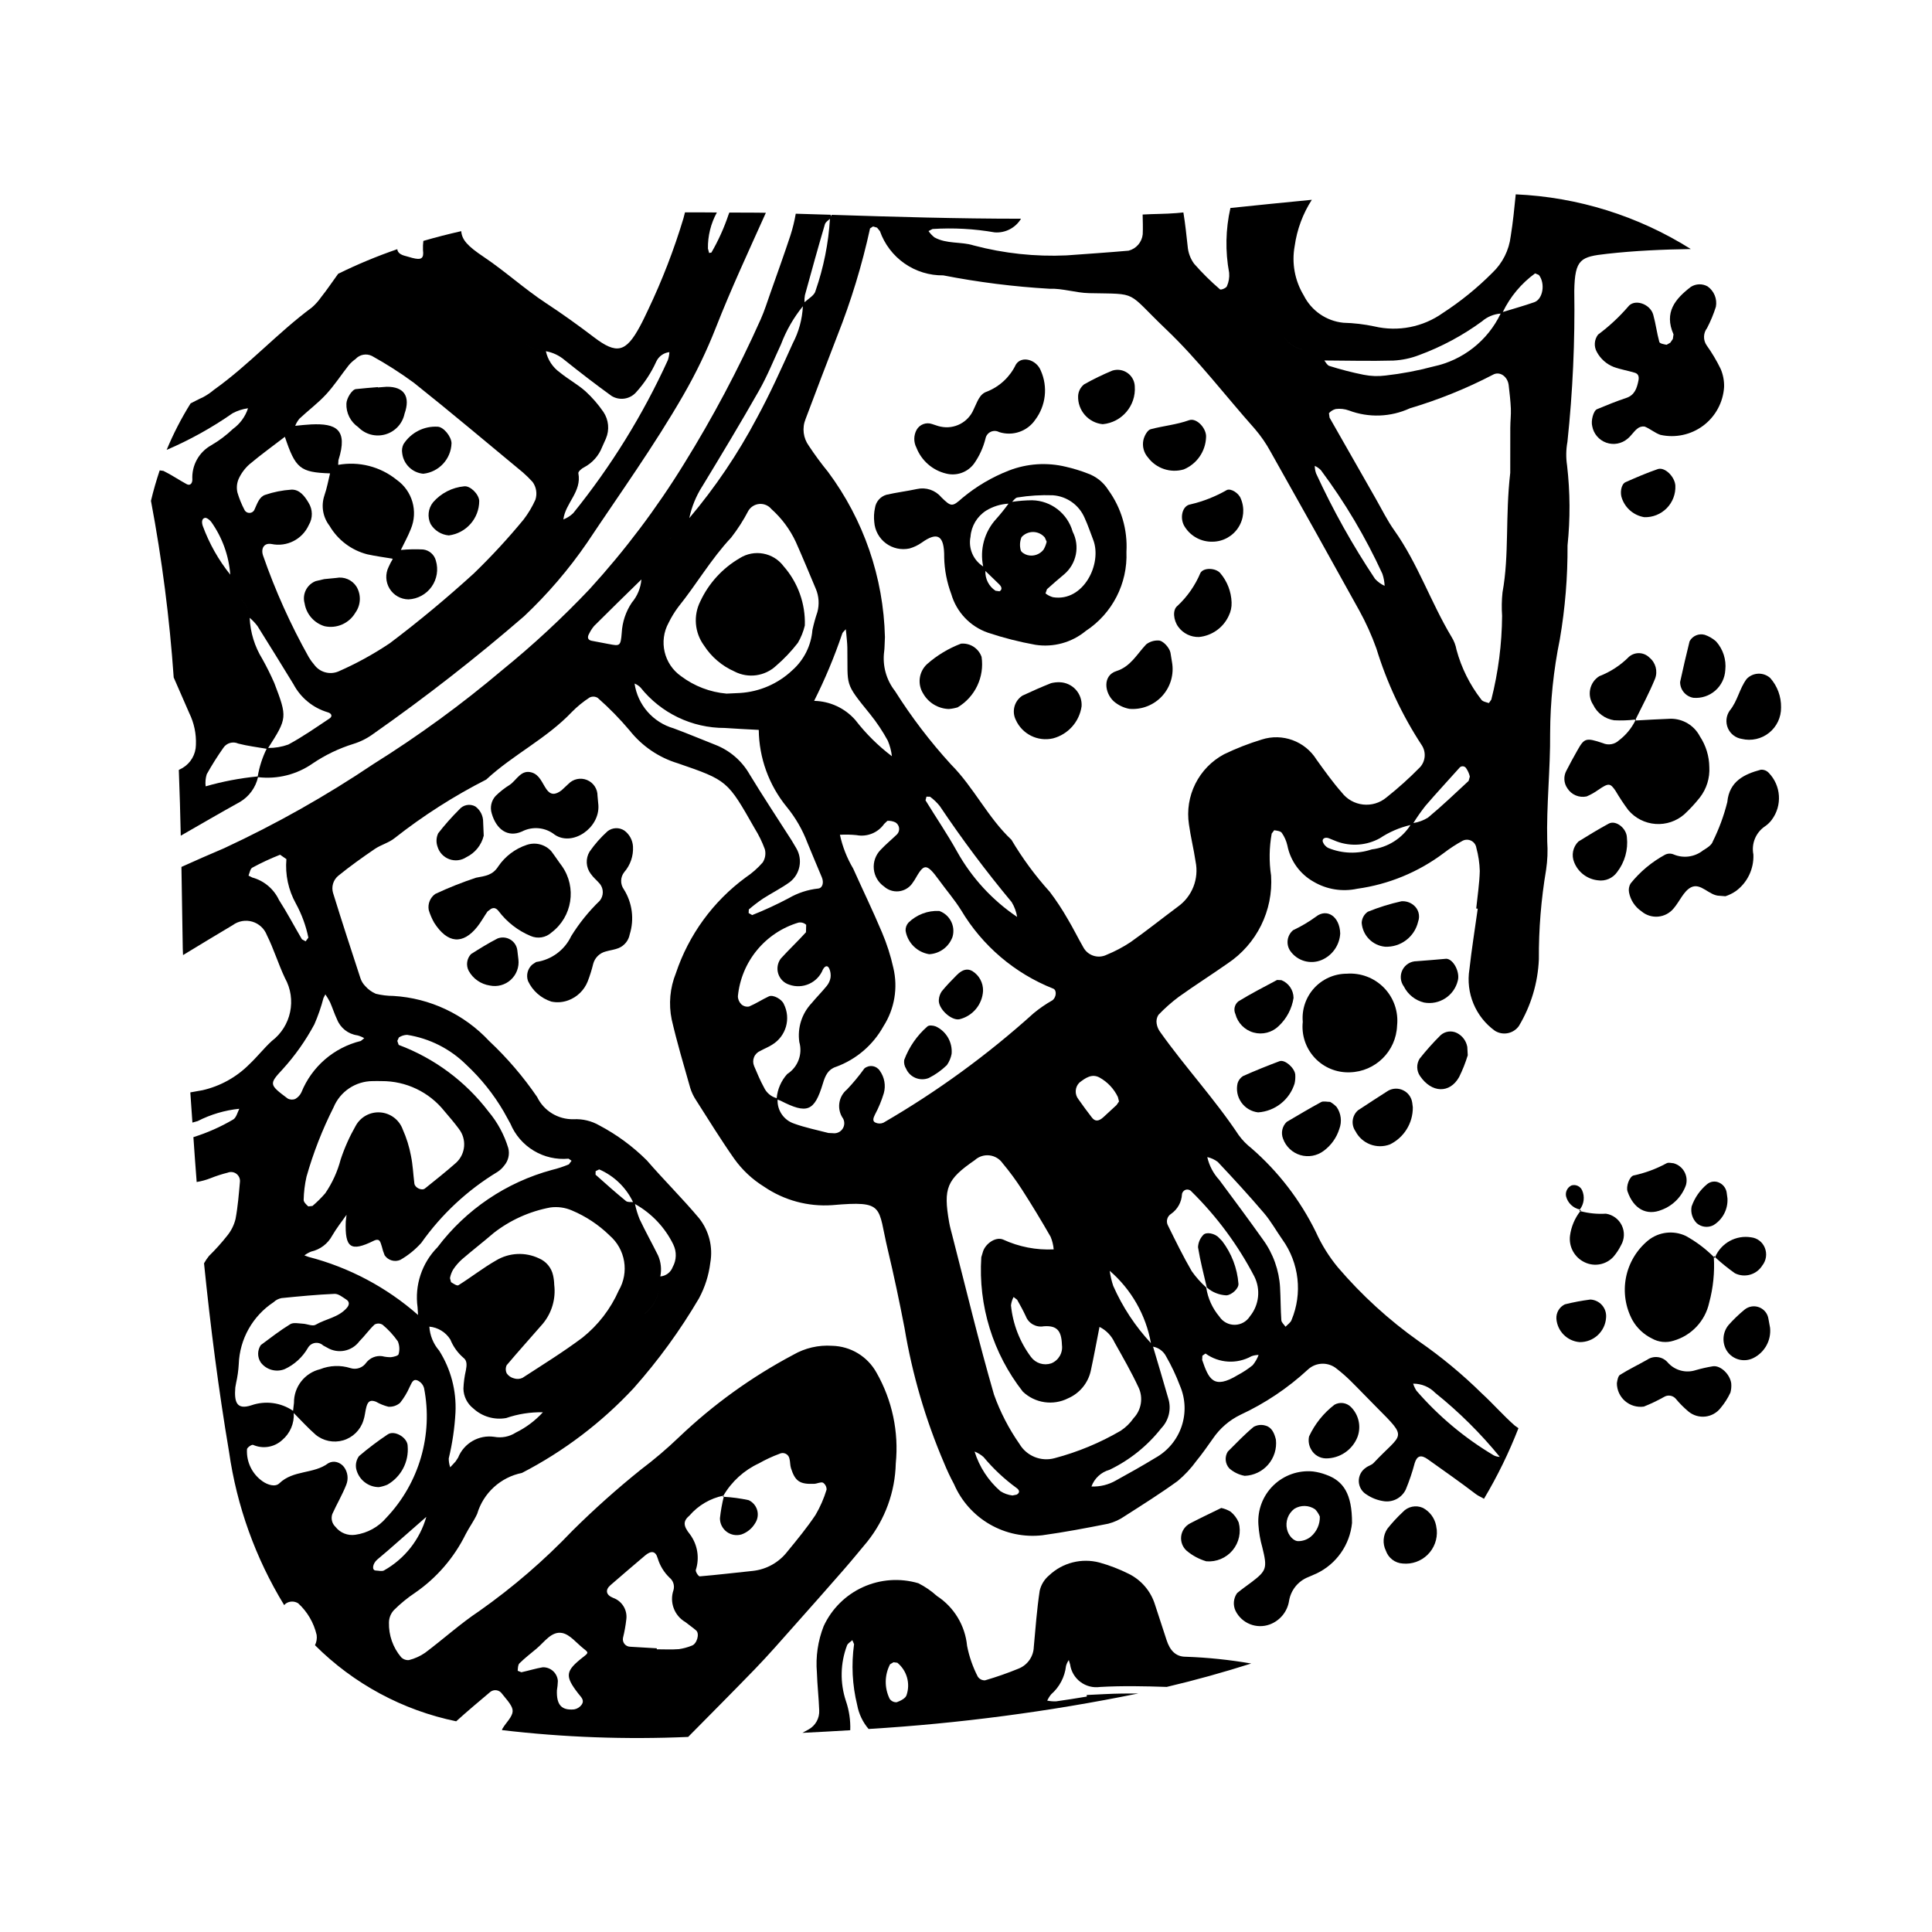 <?xml version="1.0" encoding="UTF-8"?>
<!-- Uploaded to: SVG Repo, www.svgrepo.com, Generator: SVG Repo Mixer Tools -->
<svg fill="#000000" width="800px" height="800px" version="1.1" viewBox="144 144 512 512" xmlns="http://www.w3.org/2000/svg">
 <g>
  <path d="m200 261.99c-3.293 1.82-5.246 5.367-5.023 9.121-0.02 1.117-0.676 1.637-1.5 1.195-2.078-1.121-4.047-2.481-6.164-3.512l-0.992-0.141c-0.867 2.609-1.66 5.281-2.316 8.082h0.004c2.918 15.469 4.93 31.094 6.023 46.801l4.121 9.434c1.281 2.613 1.891 5.512 1.766 8.418-0.031 2.508-1.359 4.82-3.504 6.109l-1.027 0.547c0.223 5.848 0.395 11.656 0.516 17.422 5.234-3.008 10.453-6.047 15.738-8.973 2.402-1.445 4.109-3.805 4.734-6.539 5.129 0.613 10.305-0.688 14.535-3.66 3.309-2.234 6.93-3.969 10.742-5.152 1.91-0.59 3.707-1.5 5.312-2.688 13.836-9.703 27.172-20.102 39.949-31.16 6.231-5.875 11.816-12.402 16.668-19.465 8.633-12.953 17.719-25.586 25.523-39.141l-0.004 0.004c3.305-5.723 6.18-11.68 8.594-17.828 4.047-10.32 8.727-20.367 13.266-30.473-3.211-0.078-6.449-0.012-9.672-0.066l-0.211 0.527c-1.176 3.508-2.699 6.887-4.555 10.086l-0.598 0.102-0.312-1.172c-0.055-3.336 0.758-6.633 2.367-9.562-2.812-0.035-5.633-0.031-8.449-0.035l-0.414 1.605c-2.504 8.309-5.637 16.414-9.371 24.246-0.707 1.496-1.41 2.996-2.195 4.441-3.691 6.801-6.102 7.406-12.137 2.812-4.164-3.176-8.387-6.199-12.758-9.07-5.672-3.734-10.797-8.422-16.445-12.211-4.387-2.934-5.789-4.562-5.981-6.836-3.383 0.77-6.727 1.621-10.035 2.582-0.102 0.797-0.133 1.598-0.102 2.398 0.301 2.305-0.449 2.719-2.805 2.117l-2.273-0.641c-1.211-0.395-1.656-0.977-1.727-1.68-5.356 1.84-10.59 4.019-15.672 6.519-1.512 2.059-2.922 4.211-4.519 6.199-0.695 1.004-1.516 1.918-2.438 2.723-9.07 6.711-16.746 15.27-25.941 21.812-0.918 0.777-1.918 1.453-2.981 2.016-1.109 0.469-2.144 1.07-3.223 1.594-2.453 3.926-4.578 8.051-6.352 12.328 6.148-2.637 12.012-5.894 17.5-9.723 1.27-0.672 2.648-1.117 4.07-1.309-0.723 2.207-2.125 4.129-4.008 5.484-1.734 1.656-3.652 3.106-5.727 4.309zm93.625-22.574c4.07 3.266 8.211 6.449 12.43 9.5h-0.004c2.109 1.309 4.852 0.914 6.504-0.934 2.203-2.426 4.016-5.18 5.367-8.168 0.641-1.379 1.957-2.324 3.469-2.496-0.031 0.723-0.168 1.438-0.402 2.121-6.621 14.523-15.055 28.156-25.09 40.566-0.754 0.715-1.637 1.277-2.602 1.656 0.523-4.356 4.914-7.324 3.973-12.258-0.078-0.414 0.898-1.281 1.531-1.566 2.168-1.148 3.856-3.035 4.75-5.32l1.008-2.258c1.008-2.328 0.758-5.008-0.66-7.109-1.371-1.996-2.965-3.828-4.746-5.461-2.098-1.855-4.594-3.195-6.766-4.973-1.902-1.352-3.231-3.363-3.723-5.641 1.832 0.324 3.543 1.133 4.961 2.34zm-95.352 41.832c0.473-0.129 1.34 0.547 1.727 1.094 2.914 4.106 4.652 8.93 5.023 13.949-3.121-3.891-5.586-8.266-7.301-12.953-0.297-0.93-0.27-1.875 0.551-2.09zm14.027 68.512c-4.672 0.453-9.293 1.332-13.805 2.625-0.125-1.074-0.023-2.164 0.289-3.199 1.34-2.402 2.805-4.731 4.391-6.981 0.855-1.309 2.539-1.801 3.965-1.152 2.461 0.641 5.004 0.945 7.523 1.383h-0.004c-1.133 2.316-1.926 4.781-2.359 7.324zm-4.543-46.855c1.332 0.855 2.102 2.363 2.016 3.949 0.086-1.582-0.684-3.09-2.016-3.945zm12.625 38.418c-1.703 0.613-3.504 0.914-5.312 0.895 5.055-7.898 5.098-8.098 1.637-17.172-0.957-2.191-2.019-4.336-3.191-6.422-2.027-3.285-3.18-7.035-3.352-10.895 0.773 0.648 1.473 1.387 2.078 2.195 3.234 5.117 6.391 10.309 9.574 15.473l-0.004 0.004c1.902 3.547 5.137 6.191 8.992 7.348 1.109 0.297 1.371 1.09 0.523 1.656-3.602 2.391-7.16 4.898-10.945 6.922zm67.605-104.71c-2.938 0.355-5.676-1.547-6.375-4.422 0.699 2.875 3.438 4.777 6.375 4.422zm-7.184-5.008c-2.707-0.195-5.109-1.812-6.312-4.25 1.203 2.438 3.606 4.055 6.312 4.25zm-73.598 39.391v0.004c0.668-1.492 1.641-2.828 2.856-3.918 3.043-2.57 6.281-4.894 9.434-7.324 2.809 8.375 4.023 9.422 11.973 9.691l-0.266 0.277 0.266-0.277c-0.484 1.961-0.832 3.973-1.5 5.859h0.004c-0.922 2.731-0.418 5.738 1.344 8.016 2.199 3.769 5.816 6.504 10.043 7.582 2.215 0.484 4.465 0.781 6.699 1.156l-0.227 0.238 0.297-0.227h-0.004c-0.426 0.699-0.809 1.426-1.137 2.176-0.906 1.836-0.809 4.008 0.262 5.754s2.961 2.816 5.008 2.84c2.453-0.117 4.715-1.355 6.129-3.359 1.418-2.004 1.832-4.551 1.129-6.898-0.41-1.605-1.77-2.789-3.414-2.973-1.957-0.094-3.918-0.051-5.867 0.129l0.234-0.25-0.234 0.246c0.887-1.844 1.898-3.629 2.637-5.535 1.977-4.695 0.41-10.129-3.758-13.059-4.344-3.508-10-4.949-15.496-3.949l0.277-0.309-0.277 0.289 0.074-1.227c2.633-8.254-0.73-9.773-7.195-9.477-1.426 0.066-2.84 0.234-4.262 0.375 0.27-0.68 0.645-1.312 1.105-1.879 2.34-2.195 4.926-4.117 7.098-6.473 2.195-2.375 3.984-5.16 6.004-7.719 0.523-0.617 1.125-1.164 1.781-1.629 1.109-1.215 2.891-1.543 4.363-0.809 3.844 2.129 7.551 4.496 11.094 7.098 9.742 7.758 19.285 15.805 28.891 23.758 0.91 0.793 1.773 1.645 2.582 2.539 0.984 1.359 1.258 3.106 0.738 4.699-0.836 1.859-1.879 3.613-3.117 5.234-4.125 5.012-8.531 9.785-13.199 14.301-7.152 6.512-14.602 12.723-22.293 18.512-4.297 2.879-8.84 5.375-13.574 7.453-2.285 0.973-4.941 0.246-6.414-1.754-0.535-0.617-1.02-1.281-1.438-1.984-4.848-8.637-8.918-17.688-12.164-27.043-0.578-1.863 0.32-3.332 2.262-2.984 4.07 0.852 8.184-1.242 9.887-5.039 1.094-1.824 1.066-4.109-0.07-5.906-1.047-1.789-2.43-3.574-4.586-3.457h-0.004c-2.352 0.156-4.668 0.617-6.898 1.375-1.562 0.52-2.102 2.301-2.797 3.809-0.199 0.562-0.719 0.949-1.312 0.977-0.594 0.031-1.148-0.305-1.398-0.84-0.766-1.461-1.383-2.992-1.852-4.57-0.27-1.176-0.172-2.402 0.289-3.516zm-0.102 30.039h0.004c-0.184-0.918-0.539-1.793-1.039-2.582 0.5 0.789 0.852 1.664 1.035 2.582z"/>
  <path d="m426.5 585.52c0.152-0.562 0.402-1.098 0.738-1.582l0.363 1.188h-0.004c0.262 1.84 1.246 3.5 2.734 4.613s3.356 1.59 5.195 1.324c5.902-0.332 11.781-0.211 17.668-0.012 7.609-1.789 15.062-3.875 22.387-6.199-5.723-0.992-11.508-1.594-17.312-1.797-2.769 0.023-4.25-1.785-5.094-4.359l-3.098-9.473c-1.109-3.562-3.629-6.508-6.977-8.156-2.481-1.238-5.074-2.238-7.746-2.981-4.727-1.242-9.762 0.039-13.316 3.394-1.258 1.043-2.141 2.477-2.508 4.07-0.746 4.938-1.109 9.934-1.566 14.914-0.082 2.527-1.645 4.769-3.988 5.719-2.918 1.199-5.898 2.242-8.93 3.125-0.781 0.035-1.523-0.348-1.941-1.008-1.316-2.566-2.266-5.301-2.82-8.125-0.512-5.402-3.461-10.277-8.008-13.234-1.48-1.34-3.133-2.473-4.914-3.371-4.856-1.426-10.059-1.062-14.664 1.027s-8.305 5.766-10.426 10.359c-1.527 3.898-2.141 8.098-1.789 12.273 0.102 3.34 0.492 6.668 0.613 10.004v0.004c0.117 2.106-0.988 4.09-2.84 5.098l-1.617 0.887c4.207-0.211 8.434-0.43 12.68-0.695 0.098-2.656-0.301-5.305-1.168-7.812-1.57-4.766-1.465-9.926 0.301-14.625 0.191-0.578 0.934-0.961 1.422-1.434l0.461 1.07c-0.754 5.375-0.473 10.844 0.824 16.113 0.43 2.352 1.473 4.543 3.023 6.359 24.012-1.461 47.891-4.606 71.461-9.41l-4.219 0.02c-3.148 0.031-6.297 0.246-9.441 0.383l0.023 0.418c-2.731 0.438-5.457 0.906-8.199 1.273l0.004-0.004c-0.773 0.02-1.547-0.047-2.301-0.203 0.285-0.598 0.645-1.164 1.07-1.676 2.191-1.918 3.59-4.586 3.918-7.481zm-44.863 9.586-0.004 0.004c-0.738 0.047-1.449-0.297-1.867-0.91-1.418-2.894-1.379-6.289 0.109-9.148l0.914-0.535 1.016 0.129h0.004c2.527 2.074 3.496 5.5 2.434 8.59-0.25 0.852-1.621 1.516-2.606 1.875z"/>
  <path d="m544.35 206.62c-0.441 3.691-2.16 7.113-4.859 9.672-3.988 4.008-8.391 7.582-13.133 10.66-5.25 3.731-11.852 5.023-18.121 3.551-2.699-0.574-5.449-0.898-8.211-0.969-4.512-0.445-8.48-3.176-10.512-7.231-2.391-3.941-3.246-8.621-2.402-13.152 0.609-4.348 2.156-8.512 4.535-12.203-7.324 0.695-14.551 1.449-21.574 2.172-1.281 5.641-1.395 11.48-0.34 17.164 0.113 1.227-0.094 2.461-0.598 3.586-0.203 0.484-1.582 1.031-1.828 0.812h0.004c-2.449-2.102-4.746-4.375-6.871-6.801-0.973-1.34-1.559-2.922-1.695-4.574-0.336-3.008-0.637-6.031-1.137-9.008l-1.801 0.172c-3.016 0.25-5.992 0.203-8.996 0.383 0.031 1.754 0.109 3.504 0.02 5.266v-0.004c-0.227 2.074-1.711 3.793-3.731 4.316-5.484 0.488-10.98 0.844-16.469 1.25-8.293 0.375-16.598-0.516-24.625-2.644-3.352-1.051-7.113-0.32-10.367-2.129-0.605-0.477-1.133-1.039-1.57-1.672l1.059-0.547c5.504-0.355 11.031-0.055 16.465 0.891 2.824 0.215 5.531-1.184 6.984-3.617-16.754 0-33.453-0.492-50.18-1.031l-0.23 0.387-0.023-0.402-9.262-0.281c-0.332 1.941-0.801 3.856-1.402 5.727-1.691 5.121-3.519 10.191-5.312 15.27-0.828 2.344-1.57 4.738-2.578 6.992-5.891 13.184-12.66 25.949-20.27 38.219-7.293 11.855-15.688 22.996-25.07 33.277-7.242 7.644-14.973 14.812-23.145 21.449-10.762 9.098-22.156 17.41-34.102 24.879-12.613 8.48-25.871 15.957-39.656 22.359-3.777 1.586-7.523 3.258-11.266 4.938 0.129 7.387 0.238 14.582 0.352 21.641l0.074 1.723c4.379-2.664 8.766-5.328 13.168-7.941l-0.004 0.004c1.488-1.102 3.402-1.441 5.18-0.926 1.773 0.52 3.207 1.836 3.867 3.562 1.828 3.664 3.039 7.676 4.797 11.387 3.152 5.66 1.66 12.781-3.504 16.695-2.078 1.906-3.856 4.195-5.918 6.133-3.402 3.43-7.711 5.82-12.422 6.894l-3.234 0.578 0.555 8 1.41-0.402c3.434-1.758 7.168-2.863 11.008-3.258-0.484 1.031-0.816 2.367-1.605 2.84-3.328 1.957-6.867 3.527-10.551 4.68 0.281 3.969 0.547 7.934 0.867 11.891v-0.004c1.266-0.203 2.5-0.543 3.691-1.012 1.477-0.59 2.992-1.078 4.535-1.465 0.754-0.305 1.613-0.195 2.273 0.281 0.66 0.48 1.027 1.266 0.973 2.078-0.301 3.309-0.555 6.641-1.168 9.895v0.004c-0.391 1.598-1.125 3.094-2.16 4.379-1.508 1.914-3.141 3.731-4.883 5.441-0.492 0.609-0.934 1.262-1.312 1.945 1.703 16.77 3.84 33.453 6.629 49.957 2.055 14.395 7.027 28.215 14.609 40.621l0.43-0.41c0.984-0.676 2.277-0.699 3.285-0.062 2.438 2.234 4.141 5.156 4.891 8.375 0.133 0.934-0.02 1.887-0.438 2.731 10.238 10.23 23.246 17.238 37.422 20.16 2.957-2.68 6.008-5.227 9.047-7.797 0.469-0.363 1.066-0.516 1.652-0.426 0.586 0.094 1.109 0.426 1.441 0.918l1.539 1.898c1.488 1.961 1.641 2.805 0.672 4.402-0.641 1.039-1.512 1.93-2.117 3l-0.109 0.332-0.004 0.004c16.375 1.93 32.875 2.531 49.348 1.809 5.898-5.965 11.809-11.906 17.645-17.926 3.672-3.789 7.141-7.797 10.656-11.746 4.336-4.859 8.645-9.742 12.93-14.648 2.144-2.453 4.207-4.988 6.297-7.492v-0.004c4.684-5.887 7.316-13.141 7.496-20.664 0.836-8.348-0.949-16.75-5.098-24.039-2.375-4.309-6.863-7.027-11.781-7.133-3.598-0.246-7.184 0.586-10.301 2.391-11.035 5.848-21.215 13.188-30.254 21.809-3.199 3.07-6.582 5.945-10.121 8.613-6.305 5.062-12.34 10.449-18.082 16.141-7.531 7.902-15.816 15.051-24.742 21.34-5 3.324-9.527 7.441-14.359 11.062-1.301 0.898-2.754 1.551-4.285 1.934-0.781 0.066-1.547-0.223-2.086-0.789-2.148-2.555-3.289-5.812-3.203-9.148 0.008-1.242 0.488-2.434 1.34-3.336 1.707-1.699 3.578-3.231 5.582-4.566 5.727-3.949 10.344-9.301 13.418-15.543 0.945-1.832 2.191-3.504 3.039-5.375 0.805-2.715 2.332-5.156 4.422-7.066 2.09-1.91 4.66-3.215 7.434-3.773 11.094-5.731 21.113-13.332 29.621-22.473 6.523-7.344 12.316-15.309 17.293-23.777 1.582-2.934 2.606-6.133 3.008-9.441 0.746-4.164-0.32-8.445-2.934-11.77-4.445-5.297-9.359-10.148-13.883-15.375-3.711-3.699-7.953-6.82-12.586-9.266-2.066-1.191-4.434-1.758-6.816-1.637-4.102 0.102-7.887-2.203-9.672-5.898-3.688-5.391-7.949-10.363-12.711-14.832-6.609-7.09-15.691-11.367-25.367-11.945-1.578-0.004-3.148-0.199-4.68-0.574-1.086-0.473-2.047-1.18-2.824-2.074-0.574-0.594-1.004-1.312-1.258-2.098-2.449-7.488-4.898-14.973-7.231-22.52-0.5-1.645 0.023-3.434 1.336-4.547 3.125-2.539 6.394-4.875 9.711-7.133 1.648-1.125 3.707-1.625 5.25-2.871 7.57-5.953 15.703-11.152 24.285-15.523 7.129-6.617 15.965-10.812 22.738-17.953 1.41-1.426 2.969-2.695 4.652-3.789 0.691-0.348 1.512-0.309 2.164 0.102 3.039 2.676 5.875 5.57 8.484 8.668 3.262 4.109 7.699 7.133 12.723 8.656 13.191 4.535 13.188 4.602 20.375 17.246 1.09 1.75 2 3.609 2.707 5.547 0.305 1.188 0.098 2.449-0.566 3.481-1.32 1.52-2.84 2.856-4.516 3.977-8.633 6.344-15.09 15.203-18.492 25.363-1.574 3.898-1.965 8.176-1.117 12.293 1.402 6.074 3.188 12.055 4.891 18.051h-0.004c0.363 1.191 0.898 2.324 1.59 3.359 3.316 5.195 6.555 10.449 10.086 15.48 2.121 2.977 4.82 5.5 7.934 7.422 5.293 3.609 11.652 5.328 18.043 4.879 14.125-1.23 11.98 0.332 14.711 11.754 1.641 6.871 3.098 13.793 4.441 20.758v-0.004c2.051 12.316 5.57 24.344 10.484 35.824 0.781 1.914 1.66 3.781 2.641 5.602 1.93 4.477 5.254 8.207 9.473 10.648s9.109 3.457 13.949 2.902c5.859-0.812 11.688-1.914 17.504-3.074v-0.004c1.551-0.402 3.016-1.078 4.324-1.996 4.731-3.023 9.484-6.016 14.035-9.316v-0.004c1.867-1.559 3.531-3.348 4.957-5.32 1.551-1.887 2.953-3.91 4.375-5.918l-0.004 0.004c1.828-2.691 4.332-4.856 7.254-6.281 6.57-3.051 12.621-7.106 17.938-12.023 2.152-1.984 5.449-2.047 7.676-0.145 1.273 0.984 2.488 2.051 3.633 3.184 2.305 2.273 4.535 4.637 6.828 6.93 8.566 8.598 6.852 6.699-0.746 14.805-0.535 0.574-1.422 0.75-2.047 1.25-1.211 0.801-1.922 2.176-1.879 3.629 0.043 1.453 0.836 2.781 2.094 3.512 1.309 0.879 2.797 1.465 4.356 1.711 2.469 0.449 4.93-0.812 6.008-3.082 0.945-2.285 1.738-4.629 2.367-7.023 0.621-1.938 1.672-2.258 3.504-0.945 4.258 3.039 8.543 6.027 12.711 9.211 0.664 0.512 1.438 0.773 2.129 1.23h0.004c3.559-5.969 6.617-12.227 9.137-18.707l-0.992-0.707c-3.031-2.668-5.719-5.762-8.703-8.5l0.004 0.004c-5.176-5.098-10.777-9.738-16.754-13.871-7.91-5.609-15.102-12.176-21.406-19.547-2.356-2.852-4.324-6.008-5.844-9.383-4.152-8.461-9.953-16.004-17.066-22.184-1.289-1-2.426-2.176-3.383-3.492-6.363-9.582-14.145-17.945-20.781-27.293-0.496-0.656-0.82-1.426-0.953-2.234-0.141-0.809 0.023-1.637 0.465-2.328 1.664-1.742 3.469-3.344 5.398-4.785 4.25-3.039 8.652-5.832 12.93-8.832 7.727-5.148 12.121-14.023 11.531-23.289-0.559-3.699-0.5-7.465 0.164-11.145l0.66-0.879c0.715 0.109 1.672 0.203 2.031 0.707h-0.004c0.695 1.004 1.191 2.133 1.465 3.324 0.797 4.082 3.352 7.606 6.984 9.633 3.469 2.035 7.574 2.691 11.504 1.844 8.324-1.148 16.223-4.402 22.941-9.453 1.59-1.223 3.273-2.32 5.031-3.277 0.727-0.363 1.582-0.352 2.301 0.023 0.719 0.379 1.211 1.082 1.324 1.883 0.543 1.996 0.848 4.043 0.906 6.109-0.086 3.324-0.605 6.629-0.945 9.945l0.402 0.055c-0.746 5.363-1.613 10.715-2.207 16.102h-0.004c-0.484 3.066-0.109 6.207 1.082 9.074 1.191 2.871 3.152 5.352 5.672 7.172 2.109 1.328 4.891 0.781 6.348-1.242 3.227-5.371 5.055-11.465 5.312-17.723-0.051-7.934 0.59-15.859 1.914-23.68 0.371-2.484 0.473-5 0.301-7.504-0.238-9.594 0.844-19.133 0.77-28.738 0.035-8.352 0.898-16.68 2.57-24.859 1.406-8.219 2.09-16.547 2.043-24.887 0.734-7.047 0.691-14.152-0.125-21.188-0.316-2.074-0.285-4.184 0.094-6.246 1.414-13.301 2.019-26.672 1.816-40.043 0.152-8.48 1.715-9.012 8.691-9.793 7.391-0.832 14.789-1.148 22.195-1.262h-0.004c-13.945-8.777-29.934-13.773-46.395-14.496-0.371 3.711-0.734 7.434-1.336 11.129zm-208.64 333.74c2.191-3.75 5.481-6.738 9.422-8.562 1.727-0.98 3.531-1.82 5.394-2.508 0.527-0.285 1.156-0.297 1.695-0.035 0.535 0.266 0.91 0.773 1.004 1.363 0.211 0.801 0.141 1.68 0.387 2.453 1.102 3.492 2.352 4.324 6.191 4.152 0.773-0.031 1.641-0.543 2.289-0.301l0.004-0.004c0.609 0.414 0.973 1.105 0.957 1.844-0.711 2.352-1.699 4.613-2.945 6.731-2.269 3.387-4.863 6.543-7.449 9.688l0.004-0.004c-2.231 2.887-5.543 4.742-9.172 5.129-4.688 0.48-9.359 1.051-14.055 1.445-0.324 0.023-1.137-1.188-1.047-1.68h0.004c1.035-3.188 0.48-6.68-1.496-9.391-2.004-2.465-1.812-3.633-0.168-5.055h0.004c2.328-2.695 5.484-4.547 8.977-5.266zm-20.781 15.887c1.613-1.371 2.809-1.273 3.363 0.707h0.004c0.582 1.949 1.656 3.715 3.121 5.129 0.984 0.785 1.406 2.082 1.07 3.293-1.121 3.223 0.203 6.789 3.156 8.5 0.934 0.746 1.93 1.422 2.84 2.207 0.992 0.855 0.203 3.59-1.156 4.031-1.09 0.441-2.234 0.754-3.398 0.922-1.945 0.152-3.91 0.043-5.875 0.043v-0.262l-7.039-0.414c-0.586-0.008-1.137-0.273-1.508-0.727-0.371-0.457-0.52-1.051-0.406-1.629 0.395-1.598 0.688-3.223 0.875-4.859 0.344-2.504-1.121-4.902-3.508-5.742-1.949-0.785-2.086-2.152-0.688-3.359 3.027-2.637 6.09-5.238 9.152-7.84zm-33.285 28.562c1.426-1.395 3-2.625 4.535-3.898 2.117-1.758 3.992-4.723 6.84-4.141 2.043 0.418 3.758 2.652 5.598 4.102 1.395 1.102 1.379 1.125-0.043 2.238-4.766 3.727-4.965 5.012-1.297 9.734 0.727 0.941 1.723 1.727 0.824 2.969v0.004c-0.477 0.629-1.172 1.055-1.953 1.188-3.375 0.312-4.703-1.23-4.559-5.066l0.004-0.004c0.137-0.812 0.219-1.633 0.246-2.457-0.145-2.09-1.906-3.691-4-3.637-1.906 0.32-3.769 0.914-5.668 1.32l-0.977-0.387c0.055-0.68 0.055-1.582 0.453-1.965zm33.152-92.645c2.797-2.09 4.258-5.516 3.832-8.98 0.426 3.465-1.031 6.891-3.824 8.98zm7.644-18.328c0.918 1.887 0.855 4.098-0.164 5.93-0.512 1.406-1.797 2.387-3.289 2.504 0.387-1.879 0.172-3.832-0.605-5.586-1.594-3.215-3.344-6.34-4.875-9.586h-0.004c-0.523-1.305-0.934-2.648-1.223-4.023 4.41 2.465 7.957 6.219 10.168 10.762zm-104.51-91.34c-1.375-2.922-3.957-5.094-7.07-5.945l-0.996-0.504c0.289-0.781 0.473-1.828 1.008-2.117v0.004c2.379-1.289 4.836-2.43 7.356-3.422l1.672 1.168c-0.359 4.094 0.52 8.199 2.519 11.789 1.543 2.824 2.656 5.863 3.301 9.016l-0.719 0.977-0.984-0.539c-2.043-3.469-3.914-7.055-6.086-10.426zm-8.332 53.012c-0.852 0.297-1.496 1-1.711 1.879 0.215-0.879 0.859-1.582 1.711-1.879zm-3.023 74.969c0.367-1.625 0.602-3.277 0.695-4.938 0.23-6.656 3.676-12.789 9.238-16.449 0.578-0.555 1.305-0.93 2.094-1.082 4.676-0.469 9.359-0.922 14.055-1.125 1.027-0.043 2.141 0.887 3.129 1.52 0.836 0.535 0.844 1.367 0.16 2.16-2.215 2.59-5.57 2.914-8.297 4.508-0.824 0.484-2.238-0.227-3.394-0.281-1.125-0.055-2.492-0.387-3.344 0.137-2.699 1.656-5.234 3.621-7.793 5.523v-0.008c-0.938 1.391-0.949 3.211-0.023 4.613 1.469 1.961 4.07 2.688 6.348 1.777 2.578-1.191 4.723-3.152 6.144-5.609 0.387-0.707 1.074-1.195 1.867-1.324 0.797-0.129 1.605 0.117 2.191 0.668l1.047 0.566c2.856 1.727 6.559 1 8.547-1.68 1.41-1.402 2.582-3.094 4.031-4.441 0.668-0.367 1.48-0.344 2.125 0.066 1.531 1.281 2.891 2.762 4.039 4.398 0.445 1.082 0.516 2.281 0.191 3.406-0.086 0.402-1.293 0.707-2.016 0.785v0.004c-0.789 0.008-1.574-0.082-2.336-0.273-1.609-0.215-3.211 0.438-4.215 1.715-0.914 1.348-2.602 1.941-4.156 1.457-2.641-0.844-5.496-0.742-8.07 0.285-4.102 0.988-6.977 4.684-6.926 8.902l-0.242 2.125c-3.242-2.211-7.344-2.754-11.051-1.465-3.973 1.301-4.559-0.922-4.258-4.723zm26.32 38.148h0.004c-0.922-0.871-1.246-2.203-0.832-3.402 1.18-2.609 2.641-5.07 3.688-7.727 0.641-1.57 0.418-3.359-0.59-4.723-0.48-0.625-1.145-1.074-1.902-1.289-0.762-0.211-1.574-0.109-2.262 0.285-3.887 2.926-9.242 1.73-12.98 5.332-1.066 1.035-3.066 0.43-4.441-0.543-2.754-1.922-4.316-5.133-4.125-8.484 0.008-0.418 1.191-1.297 1.613-1.168 2.594 1.145 5.621 0.645 7.711-1.273 2.098-1.77 3.238-4.426 3.07-7.168 1.906 1.914 3.738 3.941 5.769 5.719v0.004c2.039 1.695 4.789 2.262 7.332 1.516 2.547-0.75 4.551-2.715 5.348-5.246 0.414-1.156 0.473-2.449 0.805-3.641 0.426-1.531 1.102-1.887 2.535-1.348 1.027 0.59 2.133 1.035 3.277 1.328 1.141 0.086 2.266-0.293 3.125-1.043 1.016-1.281 1.863-2.688 2.519-4.184 0.547-1.008 0.859-2.441 2.356-1.598 0.711 0.398 1.234 1.062 1.457 1.844 2.445 12.402-1.277 25.219-9.98 34.387-2.094 2.469-5.023 4.086-8.23 4.531-2.008 0.301-4.023-0.508-5.266-2.113zm12.898 11.551c-0.594 0.309-1.477 0.055-2.211 0.027-1.109-0.043-0.867-1.812 0.402-2.91l2.707-2.293 10.289-9.016c-1.715 6.016-5.734 11.117-11.191 14.184zm34.852-36.492 0.004-0.004c-1.68 1.066-3.699 1.457-5.652 1.094-4.086-0.602-8.051 1.676-9.59 5.504l-0.664 1.02-1.434 1.551h0.004c-0.262-0.754-0.395-1.547-0.391-2.348 0.965-4 1.562-8.082 1.785-12.191 0.277-5.781-1.234-11.504-4.332-16.391-1.535-1.777-2.445-4.008-2.59-6.348 2.289 0.211 4.348 1.477 5.566 3.426 0.746 1.852 1.926 3.5 3.438 4.809 1.09 0.801 0.898 2.098 0.676 3.34-0.367 1.59-0.586 3.215-0.652 4.848 0.031 2.059 1 3.996 2.625 5.262 2.344 2.16 5.559 3.098 8.695 2.543 3.133-1.078 6.426-1.598 9.738-1.531-2.047 2.242-4.5 4.078-7.227 5.41zm8.328-6.617 0.801-0.906zm18.52-17.129c3.16-0.543 3.473-0.855 4.195-4.188-0.727 3.32-1.039 3.633-4.199 4.176zm-5.644-45.57 0.934-0.461 0.004-0.008c3.938 1.711 7.125 4.785 8.973 8.66-0.676-0.023-1.438 0.074-1.875-0.277-2.754-2.238-5.406-4.617-8.062-6.988zm3.648 17.004v-0.004c4.262 3.641 5.301 9.812 2.465 14.648-2.148 4.871-5.449 9.152-9.609 12.473-5.109 3.828-10.547 7.188-15.898 10.664-0.711 0.324-1.516 0.367-2.258 0.121-0.762-0.188-1.434-0.645-1.891-1.285-0.344-0.688-0.359-1.496-0.035-2.195 3.129-3.723 6.394-7.312 9.574-10.984l-0.004 0.004c2.394-2.879 3.492-6.617 3.035-10.332-0.02-0.848-0.125-1.691-0.309-2.519-0.438-2.012-1.828-3.684-3.727-4.484-3.648-1.738-7.926-1.527-11.387 0.559-3.434 1.961-6.598 4.457-9.969 6.562-0.375 0.238-1.34-0.43-1.957-0.816l-0.281-1.059c0.141-0.801 0.426-1.566 0.836-2.269 0.668-1.012 1.461-1.934 2.367-2.742 2.742-2.363 5.609-4.57 8.344-6.93v-0.004c4.398-3.438 9.562-5.766 15.051-6.789 1.941-0.262 3.914 0.008 5.711 0.789 3.695 1.551 7.066 3.785 9.941 6.578zm-55.789-52.438c0.648-0.426 1.402-0.664 2.18-0.688 5.941 0.93 11.441 3.711 15.711 7.949 3.879 3.621 7.211 7.789 9.883 12.367l1.789 3.234v0.004c1.246 2.981 3.414 5.488 6.184 7.152 2.769 1.668 6 2.406 9.219 2.109l0.793 0.547-0.719 0.965h-0.004c-1.457 0.609-2.961 1.105-4.5 1.477-12.09 3.277-22.75 10.48-30.301 20.48-4.141 4.188-6.094 10.062-5.285 15.895l0.129 2.055c-8.328-7.328-18.266-12.602-29.008-15.383l-1.109-0.402v-0.004c0.547-0.414 1.148-0.754 1.789-1.008 2.387-0.535 4.422-2.078 5.578-4.231 1.125-1.93 2.504-3.695 3.801-5.516l-0.203 1.754c-0.266 7.016 1.297 8.137 7.367 5.148 1.715-0.848 1.809 0.418 2.172 1.469h0.004c0.188 0.805 0.438 1.594 0.754 2.356 0.914 1.359 2.672 1.867 4.168 1.211 2.078-1.191 3.945-2.707 5.543-4.492 5.371-7.598 12.254-14.008 20.215-18.828 0.676-0.445 1.27-1.004 1.754-1.652 1.098-1.273 1.508-3.008 1.09-4.637-1.074-3.543-2.848-6.832-5.223-9.668-6.113-8.02-14.371-14.152-23.82-17.684l-0.367-1.059zm-6.953 11.57c0.781-0.039 1.566 0 2.356 0h0.004c6.461-0.043 12.586 2.875 16.625 7.918 1.316 1.543 2.644 3.082 3.852 4.715l-0.004 0.004c2.129 2.707 1.844 6.59-0.664 8.953-2.688 2.391-5.512 4.613-8.305 6.863-0.844 0.676-2.664-0.191-2.805-1.297-0.312-2.449-0.402-4.949-0.906-7.348h0.004c-0.453-2.422-1.188-4.777-2.191-7.023-0.922-2.527-3.238-4.281-5.922-4.488-2.684-0.203-5.238 1.18-6.531 3.539-1.629 2.844-2.969 5.844-3.996 8.957-0.836 3.184-2.211 6.199-4.066 8.918-1.043 1.211-2.18 2.34-3.398 3.375l-1.109 0.121c-0.523-0.473-1.25-1.16-1.227-1.727 0.043-2.062 0.297-4.117 0.75-6.133 1.797-6.344 4.199-12.5 7.172-18.387 1.738-4.195 5.82-6.938 10.363-6.961zm-9.441-16.367c0.895 2.285 2.953 3.906 5.383 4.238 0.641 0.168 1.258 0.422 1.832 0.75l-0.898 0.738c-7.137 1.738-13 6.805-15.758 13.617-0.34 0.727-0.895 1.332-1.59 1.734-0.664 0.285-1.426 0.25-2.055-0.102-4.91-3.684-4.988-3.805-1.301-7.773 3.273-3.602 6.09-7.598 8.387-11.887 0.984-2.266 1.793-4.602 2.418-6.988-0.238 0.461 0.129-0.246 0.492-0.945 0.457 0.66 0.871 1.355 1.238 2.07 0.66 1.492 1.148 3.07 1.852 4.547zm8.184-57.207c0.867-0.922 2-1.551 3.242-1.801-1.242 0.25-2.375 0.879-3.242 1.801zm5.656-2.809 1.348-0.633zm6.125-4.699c0.988-1.012 2.305-1.637 3.711-1.762-1.41 0.125-2.727 0.75-3.715 1.762zm4.875-2.352h0.004c0.805-1.09 2.055-1.77 3.406-1.852-1.355 0.082-2.606 0.762-3.41 1.852zm6.75-5.106 0.004 0.004c1.207-2.484 3.586-4.191 6.324-4.535-2.742 0.344-5.121 2.051-6.324 4.535zm7.09-5 0.004 0.004c0.98-1.105 2.367-1.754 3.84-1.797-1.473 0.043-2.863 0.691-3.84 1.797zm12.027-10.121c0.93-1.113 2.32-1.738 3.773-1.695-1.453-0.043-2.844 0.582-3.773 1.695zm240.35 186.3c6.273 5.031 12 10.711 17.086 16.938-0.551-0.008-1.09-0.141-1.582-0.387-7.711-4.578-14.637-10.371-20.508-17.152-0.367-0.582-0.66-1.203-0.871-1.855 2.211-0.023 4.34 0.863 5.875 2.457zm-6.641-3.461-0.941-1.07zm-4.453-270.13c2.328-0.121 4.621-0.609 6.797-1.449 5.938-2.188 11.539-5.191 16.648-8.926 1.387-1.211 3.129-1.941 4.969-2.078-3.438 7.199-10.035 12.387-17.84 14.027-4.156 1.113-8.391 1.91-12.664 2.391-1.938 0.25-3.898 0.184-5.812-0.199-3.066-0.613-6.098-1.395-9.078-2.34-0.535-0.16-0.922-0.879-1.34-1.449 6.106 0.031 12.219 0.191 18.32 0.023zm-19.094-0.367c-0.945-1.262-2.445-1.984-4.019-1.938 1.574-0.047 3.074 0.676 4.019 1.938zm16.156 56.844h-0.004c0.355 1.039 0.559 2.125 0.605 3.223-0.965-0.438-1.832-1.066-2.547-1.852-5.93-8.887-11.152-18.23-15.617-27.938-0.223-0.645-0.344-1.316-0.352-2 0.605 0.27 1.156 0.652 1.617 1.125 6.379 8.551 11.84 17.746 16.289 27.441zm-21.211-59.449h-0.004c-3.207-0.613-5.613-3.281-5.891-6.535 0.277 3.254 2.688 5.922 5.891 6.531zm-131.8-14.41c1.715-6.254 3.445-12.508 5.277-18.727 0.168-0.574 0.805-0.992 1.34-1.438-0.395 6.481-1.676 12.875-3.801 19.008-0.227 1.188-1.809 2.086-2.945 3.082h-0.004c-0.035-0.645 0.008-1.293 0.125-1.93zm-27.27 50.801c5.121-8.434 10.215-16.883 15.094-25.473 2.227-3.922 3.922-8.18 5.844-12.301h-0.004c1.379-3.637 3.328-7.023 5.777-10.043-0.164 3.434-1.078 6.789-2.676 9.828-3.023 6.703-6.047 13.43-9.551 19.852-4.996 9.438-10.988 18.312-17.875 26.477 0.625-2.961 1.77-5.785 3.383-8.344zm7.688 13.523h-0.004c1.746-2.242 3.285-4.637 4.594-7.156 0.629-1.031 1.719-1.699 2.926-1.789 1.203-0.09 2.379 0.41 3.152 1.34 2.734 2.445 4.945 5.418 6.492 8.742 1.832 4.121 3.562 8.305 5.312 12.465h0.004c0.797 1.926 0.938 4.062 0.402 6.074-0.531 1.562-0.973 3.156-1.324 4.766-0.324 4.121-2.238 7.953-5.332 10.691-3.773 3.566-8.68 5.695-13.859 6.019l-3.562 0.168c-4.367-0.379-8.539-1.977-12.043-4.609-4.559-3.184-5.988-9.293-3.312-14.168 0.715-1.465 1.566-2.856 2.539-4.164 4.824-5.984 8.727-12.758 14.008-18.383zm29.422 25.535c0.086-0.473 0.641-0.855 0.973-1.281l0.137 1.219c0.102 1.223 0.258 2.449 0.277 3.68 0.172 10.387-0.93 9.035 6.051 17.633l-0.004-0.004c1.77 2.195 3.336 4.547 4.68 7.023 0.555 1.312 0.918 2.695 1.082 4.109-3.637-2.75-6.891-5.973-9.68-9.582-2.766-3.156-6.731-5.008-10.93-5.09 2.875-5.727 5.352-11.641 7.406-17.707zm-21.512 24.355-0.277 0.727zm-22.242-51.234c-2.273 1.387-3.731 3.789-3.918 6.449 0.188-2.66 1.645-5.062 3.918-6.449zm-7.363 10.344-1.082 1.062zm-10.699 19.184-4.602-0.875c-0.973-0.215-1.188-0.906-0.621-1.875l0.004-0.004c0.352-0.73 0.793-1.418 1.316-2.039 4.152-4.133 8.328-8.242 12.527-12.324-0.184 2.258-1.07 4.402-2.535 6.133-1.605 2.387-2.531 5.168-2.68 8.043-0.277 3.523-0.504 3.504-3.406 2.938zm37.09 70.336h0.004c1.191-1.027 2.441-1.984 3.742-2.867 2.352-1.512 4.859-2.754 7.121-4.391 2.731-2.113 3.477-5.922 1.746-8.91l-1.25-2.109c-3.75-5.875-7.602-11.672-11.219-17.633h0.004c-2.039-3.519-5.215-6.238-9.004-7.715-3.695-1.449-7.348-3-11.062-4.371-2.684-0.773-5.09-2.305-6.93-4.41-1.836-2.106-3.027-4.695-3.43-7.461 0.59 0.234 1.125 0.586 1.574 1.039 5.414 6.801 13.641 10.754 22.336 10.73 2.996 0.223 6.004 0.344 9.004 0.512 0.082 7.438 2.688 14.629 7.391 20.387 2.344 2.856 4.203 6.074 5.508 9.531 1.238 3.07 2.559 6.102 3.82 9.156 0.586 1.41 0.18 2.84-0.953 2.965-2.754 0.293-5.41 1.16-7.805 2.547-3.152 1.672-6.391 3.172-9.703 4.488l-0.941-0.535zm3.992 47.117c-0.992-1.789-1.766-3.707-2.582-5.602v-0.004c-0.324-0.754-0.336-1.605-0.023-2.367 0.312-0.762 0.918-1.363 1.68-1.672 1.039-0.586 2.172-1.008 3.168-1.66h-0.004c3.656-2.246 4.981-6.918 3.047-10.746-0.504-1.254-2.82-2.559-3.949-2.043-1.777 0.824-3.445 1.938-5.238 2.688v0.004c-0.738 0.148-1.5-0.062-2.055-0.566-0.586-0.562-0.922-1.336-0.93-2.148 0.434-4.477 2.188-8.723 5.043-12.195 2.852-3.477 6.676-6.023 10.984-7.316 0.742-0.156 1.516 0.059 2.07 0.578l-0.055 1.973c-2.164 2.398-4.527 4.602-6.691 7-0.852 1.16-1.094 2.664-0.641 4.035s1.539 2.438 2.918 2.863c3.566 1.266 7.5-0.512 8.902-4.031 0.586-1.051 1.281-1.168 1.703-0.191l0.004 0.004c0.312 0.738 0.422 1.551 0.316 2.348-0.141 0.801-0.484 1.555-0.996 2.184-1.273 1.574-2.719 3.008-4.008 4.57-2.606 2.758-3.809 6.551-3.273 10.309 0.926 3.227-0.379 6.676-3.203 8.484-1.602 1.773-2.582 4.023-2.793 6.402-1.508-0.41-2.754-1.473-3.391-2.902zm31.672 9.402c-0.68 0.297-1.457 0.281-2.125-0.043-0.793-0.355-0.59-1.145-0.129-2.074 0.977-1.82 1.77-3.731 2.367-5.707 0.562-2.027 0.18-4.203-1.039-5.918-0.43-0.668-1.125-1.125-1.91-1.246-0.785-0.125-1.586 0.094-2.199 0.602-1.406 1.957-2.945 3.816-4.606 5.566-2.32 1.906-2.769 5.281-1.027 7.731 0.461 0.879 0.391 1.941-0.18 2.754-0.57 0.816-1.547 1.242-2.531 1.109l-1.18-0.055c-3.055-0.793-6.168-1.422-9.133-2.496v-0.004c-2.703-0.906-4.477-3.5-4.344-6.348l0.805 0.301c6.992 3.574 8.941 2.891 11.184-4.527 0.652-2.172 1.391-3.769 3.481-4.457l0.004 0.004c5.352-1.953 9.816-5.773 12.578-10.754 2.941-4.59 3.887-10.184 2.621-15.492-0.715-3.227-1.727-6.379-3.023-9.422-2.398-5.699-5.098-11.254-7.625-16.895v0.004c-1.645-2.773-2.828-5.793-3.508-8.945 1.465-0.082 2.934-0.051 4.391 0.094 2.82 0.539 5.691-0.625 7.34-2.977l0.855-0.812h-0.004c0.734-0.043 1.465 0.098 2.129 0.414 0.527 0.32 0.883 0.859 0.969 1.473 0.082 0.609-0.113 1.23-0.531 1.68-1.449 1.402-3.008 2.68-4.391 4.152-1.309 1.348-1.957 3.199-1.773 5.066 0.184 1.867 1.176 3.559 2.719 4.625 1.047 0.945 2.441 1.402 3.844 1.27 1.402-0.133 2.688-0.852 3.535-1.973l0.695-1.016c2.43-4.195 2.957-4.859 6.531 0.078 1.914 2.652 4.07 5.129 5.805 7.91h0.004c5.617 9.434 14.199 16.746 24.41 20.793 1.004 0.387 0.844 2.352-0.25 3.117h-0.004c-1.742 0.984-3.394 2.125-4.938 3.402-12.223 11.031-25.566 20.758-39.812 29.016zm11.164-85.438 0.25-0.977 0.945 0.023h0.004c0.969 0.707 1.84 1.543 2.59 2.484 5.902 8.801 12.254 17.289 19.035 25.43 0.738 1.207 1.234 2.547 1.457 3.941-6.594-4.445-12.047-10.383-15.922-17.328-2.582-4.652-5.586-9.039-8.359-13.574zm36.148 144.3c0.305 2.098-0.867 4.125-2.836 4.91-1.957 0.652-4.113-0.023-5.348-1.68-2.988-3.996-4.828-8.738-5.316-13.703 0.094-0.77 0.328-1.516 0.691-2.203l0.945 0.73c0.812 1.434 1.605 2.887 2.301 4.379v0.004c0.746 1.914 2.75 3.023 4.766 2.644 3.484-0.246 4.676 1.156 4.801 4.918zm-13.094 39.918v0.004c-1.148-0.133-2.25-0.523-3.223-1.152-3.203-2.797-5.566-6.43-6.828-10.492 0.875 0.344 1.684 0.84 2.387 1.465 2.551 3.066 5.469 5.809 8.691 8.156 0.934 0.641 0.93 1.34 0.062 1.801zm1.832-13.672 0.004 0.004c-2.816-4.035-5.086-8.43-6.742-13.062-4.031-13.898-7.398-28.012-11.02-42.047-0.309-1.199-0.652-2.402-0.867-3.621-1.582-9.082-0.633-11.352 6.828-16.488v-0.004c1.051-0.949 2.461-1.398 3.871-1.234 1.406 0.164 2.676 0.93 3.484 2.094 1.828 2.184 3.516 4.477 5.059 6.867 2.656 4.133 5.207 8.336 7.652 12.613 0.441 1.062 0.715 2.184 0.812 3.332-4.613 0.227-9.211-0.668-13.402-2.602-2.023-0.859-4.891 1.199-5.426 3.5l-0.355 1.176c-0.836 12.824 3.078 25.508 11.004 35.625 3.223 3.07 8.031 3.777 12.004 1.766 3.016-1.312 5.234-3.973 5.981-7.176 0.844-3.898 1.566-7.824 2.336-11.742h0.004c1.762 0.875 3.168 2.328 3.988 4.117 2.203 3.93 4.457 7.848 6.363 11.941h0.004c1.262 2.719 0.742 5.934-1.316 8.113-0.922 1.332-2.09 2.469-3.445 3.359-5.477 3.195-11.359 5.637-17.488 7.254-3.606 0.992-7.43-0.559-9.328-3.781zm25.738-89.793-3.481 3.215c-1.273 1.145-2.215 1.18-3.055 0.086-1.223-1.598-2.43-3.195-3.578-4.856-1.043-1.328-0.918-3.227 0.289-4.406 1.582-1.211 3.266-2.434 5.312-1.336v0.004c2.121 1.172 3.824 2.981 4.871 5.164l0.297 1.18zm9.113 63.098h0.004c-4.156-4.465-7.535-9.594-9.996-15.176-0.434-1.301-0.746-2.641-0.934-4 5.738 4.949 9.598 11.723 10.93 19.18zm-14.16-22.914c-0.152-1.312-0.676-2.555-1.512-3.578 0.836 1.023 1.359 2.266 1.512 3.578zm41.117 28.77h0.004c-1.227 0.992-2.543 1.859-3.938 2.598-6.449 3.922-7.707 1.062-9.441-3.996l0.051-1.125 0.832-0.582c3.582 2.594 8.34 2.867 12.195 0.707 0.602-0.215 1.234-0.324 1.875-0.328-0.371 0.988-0.902 1.91-1.574 2.727zm-9.227-53.867c4.168 4.422 8.285 8.91 12.238 13.547 1.832 2.144 3.242 4.699 4.883 7.035h0.004c4.434 6.203 5.348 14.262 2.41 21.297-0.25 0.707-1.051 1.191-1.594 1.785-0.387-0.574-1.062-1.121-1.109-1.715-0.203-2.887-0.172-5.793-0.34-8.691l0.004 0.004c-0.262-4.574-1.832-8.977-4.527-12.68-3.789-5.328-7.68-10.566-11.57-15.801h0.004c-1.586-1.707-2.688-3.805-3.199-6.078 1.016 0.227 1.973 0.668 2.801 1.297zm-5.836-4.836h0.004c-0.039-1.422-0.566-2.781-1.496-3.856 0.93 1.074 1.457 2.438 1.496 3.859zm-6.519 18.559h0.004c1.691-1.188 2.742-3.09 2.848-5.152 0.066-0.57 0.465-1.043 1.012-1.207 0.551-0.16 1.145 0.02 1.508 0.461 6.703 6.598 12.328 14.203 16.672 22.547 1.707 3.438 1.242 7.555-1.18 10.527-0.871 1.387-2.387 2.238-4.023 2.254-1.641 0.016-3.172-0.805-4.07-2.172-1.859-2.203-3.07-4.875-3.492-7.727-1.434-1.285-2.719-2.731-3.832-4.305-2.269-3.898-4.262-7.977-6.266-12.035-0.645-1.109-0.277-2.531 0.824-3.188zm-1.379 37.754h0.004c1.441 2.504 2.672 5.117 3.691 7.82 1.48 3.43 1.629 7.289 0.422 10.824-1.211 3.539-3.688 6.496-6.961 8.309-3.418 2.086-6.906 4.039-10.406 5.965h0.004c-1.977 1.141-4.234 1.699-6.512 1.609 0.785-2.16 2.566-3.809 4.785-4.422 5.359-2.578 10.055-6.352 13.727-11.027 2.019-2.106 2.723-5.148 1.836-7.926-1.305-4.574-2.676-9.129-4.023-13.684 1.477 0.273 2.742 1.207 3.438 2.535zm25.355-163.42c-3.422 1.039-6.754 2.344-9.977 3.898-3.277 1.758-5.934 4.488-7.602 7.82-1.664 3.328-2.258 7.09-1.695 10.77 0.449 3.289 1.273 6.531 1.754 9.82v0.004c0.949 4.578-0.898 9.281-4.711 11.988-4.188 3.117-8.277 6.394-12.539 9.398-1.992 1.316-4.106 2.434-6.312 3.336-2.258 1.109-4.988 0.238-6.18-1.977-1.434-2.492-2.699-5.094-4.176-7.559v0.004c-1.422-2.484-2.996-4.875-4.723-7.156-3.84-4.246-7.242-8.867-10.156-13.793-6.231-5.844-9.988-13.91-16.008-19.949-5.512-6.035-10.48-12.543-14.84-19.453-2.332-2.969-3.371-6.754-2.879-10.5 0.121-0.816 0.094-1.668 0.203-3.809v0.004c-0.371-15.801-5.641-31.098-15.074-43.777-1.816-2.219-3.516-4.527-5.094-6.918-1.496-2.055-1.824-4.742-0.859-7.098 2.762-7.356 5.559-14.695 8.395-22.023 3.66-9.246 6.566-18.773 8.688-28.488l0.797-0.523 1.059 0.32 0.762 0.926c1.223 3.461 3.5 6.457 6.512 8.559 3.012 2.102 6.606 3.207 10.277 3.16 9.281 1.812 18.668 2.996 28.105 3.543 3.504-0.137 7.035 1.102 10.566 1.168 13.352 0.277 9.574-0.719 20.449 9.656 8.504 8.105 15.652 17.566 23.477 26.352v0.004c1.594 1.855 2.984 3.875 4.152 6.027 7.871 13.961 15.688 27.957 23.449 41.988v-0.004c1.797 3.254 3.332 6.648 4.582 10.148 2.781 9.078 6.832 17.711 12.039 25.652 1.172 1.805 0.988 4.176-0.449 5.781-2.816 2.875-5.805 5.566-8.957 8.066-1.723 1.43-3.949 2.098-6.176 1.848-2.223-0.246-4.25-1.387-5.613-3.16-2.41-2.731-4.551-5.742-6.699-8.723-3.047-4.906-9.047-7.109-14.547-5.332zm29.168 29.109 0.004-0.004c-3.754 1.266-7.832 1.137-11.496-0.367-0.727-0.355-1.273-0.996-1.512-1.773-0.109-0.812 0.75-1.148 1.617-0.816l2.184 0.879c3.731 1.359 7.863 1.043 11.34-0.871 2.481-1.652 5.238-2.844 8.137-3.512-2.281 3.582-6.051 5.953-10.27 6.461zm25.676-18.152c-3.551 3.289-7.047 6.648-10.762 9.723v0.004c-1.188 0.73-2.512 1.223-3.887 1.445 0.984-1.582 2.055-3.106 3.207-4.566 2.902-3.387 5.945-6.641 8.918-9.977v0.004c0.211-0.332 0.582-0.523 0.973-0.512 0.391 0.016 0.746 0.234 0.934 0.578 0.441 0.656 0.762 1.387 0.938 2.156zm-12.109-30.223v0.004c0.191 0.969 0.641 1.867 1.297 2.606-0.656-0.738-1.102-1.637-1.293-2.606zm2.262 4.57c0.094 1.539 0.223 3.055 1.828 3.793-1.602-0.738-1.73-2.254-1.824-3.793zm2.375 4.863 0.824 1.539zm18.512-72.852c-0.023 4.582-0.012 9.164-0.012 11.992-1.352 11.699-0.238 21.766-2.047 31.668-0.223 2.07-0.258 4.16-0.113 6.234-0.055 7.492-1.012 14.945-2.856 22.203l-0.641 0.914c-0.727-0.227-1.723-0.402-2.047-0.965v0.004c-3.023-3.91-5.246-8.379-6.535-13.148-0.219-1.227-0.672-2.398-1.336-3.453-5.473-9.133-8.949-19.465-15.137-28.18-1.887-2.652-3.344-5.644-4.977-8.5-4.078-7.121-8.141-14.25-12.191-21.391l-0.168-1.188 0.004 0.004c0.477-0.547 1.109-0.934 1.812-1.109 1.176-0.148 2.371-0.016 3.488 0.391 5.238 1.973 11.051 1.766 16.137-0.574 7.598-2.258 14.961-5.234 21.996-8.887 1.828-1.051 3.938 0.457 4.199 2.781 0.238 2.066 0.484 4.141 0.574 6.211 0.066 1.66-0.145 3.328-0.148 5zm7.574-40.441c1.758 2.25 1.09 6.414-1.223 7.227-2.75 0.961-5.555 1.738-8.332 2.594l-0.004 0.004c1.965-4.07 4.91-7.59 8.566-10.246z"/>
  <path d="m580.75 472.74c-3.023 2.496-5.094 5.965-5.848 9.816-0.754 3.852-0.148 7.844 1.711 11.301 1.199 2.109 3.012 3.809 5.195 4.871 1.742 0.98 3.812 1.188 5.715 0.57 4.754-1.371 8.371-5.238 9.426-10.074 1.066-3.945 1.48-8.035 1.23-12.109-2.195-2.199-4.691-4.074-7.414-5.574-3.293-1.559-7.184-1.094-10.016 1.199z"/>
  <path d="m579.64 516.76c1.828-0.727 3.606-1.578 5.32-2.539 1.027-0.656 2.383-0.441 3.16 0.496 1.023 1.23 2.156 2.363 3.383 3.391 1.25 1.012 2.856 1.477 4.453 1.293 1.598-0.188 3.051-1.012 4.035-2.285 1.039-1.242 1.91-2.613 2.594-4.082 0.211-0.785 0.281-1.602 0.211-2.414-0.309-2.398-2.82-4.836-4.852-4.543h-0.004c-1.535 0.25-3.059 0.594-4.555 1.027-2.695 0.875-5.656 0.039-7.492-2.121-1.383-1.535-3.688-1.801-5.387-0.629-2.387 1.348-4.859 2.539-7.188 3.992-0.512 0.32-0.707 1.41-0.824 2.195h-0.004c-0.004 1.816 0.781 3.547 2.156 4.742 1.371 1.191 3.191 1.73 4.992 1.477z"/>
  <path d="m573.58 474.02c0.938-1.605 1.023-3.57 0.223-5.246-0.797-1.68-2.379-2.852-4.215-3.133-2.285 0.137-4.574-0.09-6.789-0.676-1.48 1.895-2.426 4.148-2.734 6.531-0.355 2.934 1.211 5.762 3.883 7.019 2.582 1.246 5.672 0.66 7.617-1.445 0.793-0.93 1.473-1.957 2.016-3.051z"/>
  <path d="m585.58 452.32c-2.727 1.477-5.648 2.555-8.684 3.195-1.109 0.324-2.016 2.953-1.586 4.211 1.586 4.656 5.082 6.543 9.051 4.894v0.004c3.027-1.137 5.387-3.559 6.449-6.609 0.664-2.5-0.812-5.066-3.309-5.746-0.426 0-1.367-0.309-1.922 0.051z"/>
  <path d="m613.09 495.88-0.438-2.387c-0.211-1.383-1.148-2.547-2.457-3.047-1.305-0.504-2.777-0.266-3.863 0.617-1.527 1.25-2.949 2.621-4.258 4.094-1.582 1.934-1.773 4.652-0.473 6.785 1.531 2.398 4.644 3.223 7.164 1.898 2.938-1.516 4.652-4.672 4.324-7.961z"/>
  <path d="m556.46 493.5c0.258 3.277 2.848 5.891 6.121 6.172 3.715 0.074 6.824-2.793 7.047-6.5 0.105-1.195-0.277-2.379-1.066-3.281-0.785-0.898-1.906-1.441-3.102-1.5-2.273 0.293-4.527 0.715-6.75 1.273-1.461 0.703-2.352 2.219-2.25 3.836z"/>
  <path d="m611.05 479.34c1.039-1.328 1.281-3.113 0.641-4.672-0.605-1.512-1.988-2.574-3.606-2.762-4.027-0.668-7.984 1.512-9.574 5.269 1.664 1.527 3.418 2.945 5.262 4.25 2.598 1.297 5.758 0.391 7.277-2.086z"/>
  <path d="m598.36 476.94c0.238 0.051 0.164 0.406-0.074 0.359-0.238-0.051-0.164-0.406 0.074-0.359"/>
  <path d="m601.79 461.56-0.172-1.273v0.004c-0.102-1.227-0.844-2.309-1.949-2.844-1.07-0.539-2.363-0.391-3.281 0.383-1.879 1.555-3.297 3.598-4.094 5.902-0.305 1.625 0.215 3.297 1.395 4.457 1.219 1.027 2.938 1.23 4.359 0.512 2.477-1.5 3.918-4.25 3.742-7.141z"/>
  <path d="m560.44 458.16c-1.062 0.52-1.648 1.688-1.426 2.848 0.438 1.781 1.859 3.148 3.652 3.527 1.133-1.457 1.363-3.422 0.605-5.106-0.488-1.078-1.703-1.621-2.832-1.27z"/>
  <path d="m562.91 464.75c0.066 0.223-0.266 0.32-0.332 0.102-0.066-0.223 0.266-0.324 0.332-0.102"/>
  <path d="m485.61 568.27c0.465-2.867 2.406-5.277 5.113-6.336l2.176-0.945c5.258-2.508 8.824-7.582 9.402-13.379 0.023-7.711-2.269-11.164-6.906-12.805-1.105-0.414-2.254-0.703-3.426-0.852-3.871-0.375-7.707 0.973-10.496 3.68-2.789 2.711-4.246 6.512-3.984 10.391 0.129 2.051 0.48 4.082 1.043 6.059 1.348 5.473 1.168 6.156-2.914 9.242-1.262 0.953-2.57 1.844-3.781 2.867-0.969 1.371-1.125 3.152-0.418 4.672 1.648 3.348 5.551 4.914 9.059 3.637 2.711-0.996 4.676-3.379 5.133-6.231zm1.391-24.41c1.707-1.062 3.883-1.012 5.535 0.137 0.52 0.555 0.934 1.199 1.23 1.898 0.062 2.062-0.832 4.043-2.418 5.363-0.895 0.719-2 1.125-3.148 1.16-1.367 0.109-2.781-1.512-3.129-3.168l-0.004 0.004c-0.477-2.023 0.281-4.137 1.934-5.394z"/>
  <path d="m290.16 391.12c5.504-4.16 6.731-11.934 2.773-17.586-0.984-1.297-1.863-2.68-2.856-3.973v-0.004c-1.641-1.793-4.188-2.441-6.488-1.652-3.07 1.02-5.723 3.023-7.543 5.699-1.488 2.356-3.434 2.535-5.879 2.996h-0.004c-3.688 1.219-7.297 2.656-10.816 4.305-1.359 0.969-2.031 2.637-1.723 4.277 0.355 1.168 0.836 2.293 1.441 3.356 3.527 5.504 7.578 5.879 11.422 1.062 1.004-1.262 1.785-2.719 2.711-4.051l0.93-0.695c0.805-0.426 1.41-0.16 2.031 0.621h-0.004c2.191 2.894 5.109 5.16 8.457 6.562 1.867 0.824 4.043 0.465 5.547-0.918z"/>
  <path d="m311.75 368.35c-0.094-1.691-0.938-3.25-2.301-4.25-1.363-0.895-3.144-0.82-4.434 0.18-1.793 1.613-3.398 3.434-4.773 5.418-1.105 1.832-0.98 4.156 0.305 5.867 0.684 0.992 1.656 1.754 2.434 2.68h0.004c1.031 1.312 1.016 3.168-0.043 4.457-2.898 2.797-5.438 5.941-7.559 9.363-1.746 3.707-5.242 6.293-9.301 6.875l-0.996 0.652c-1.25 1.082-1.711 2.824-1.16 4.383 1.211 2.602 3.449 4.578 6.18 5.457 1.527 0.324 3.113 0.195 4.57-0.363 2.309-0.871 4.144-2.672 5.062-4.965 0.594-1.539 1.09-3.117 1.48-4.723 0.438-1.586 1.695-2.816 3.289-3.223 1.137-0.34 2.336-0.461 3.434-0.906 1.531-0.633 2.637-2 2.938-3.629 1.258-4.019 0.688-8.387-1.562-11.949-0.98-1.375-0.934-3.238 0.121-4.562 1.621-1.867 2.449-4.293 2.312-6.762z"/>
  <path d="m282.3 364.37c2.82-1.469 6.238-1.137 8.723 0.848 4.715 3.168 11.941-1.801 11.555-7.828l-0.227-2.473c0.023-1.848-1.09-3.519-2.801-4.215-1.707-0.695-3.672-0.273-4.941 1.066l-1.766 1.648c-1.68 1.309-2.957 1.281-4.016-0.238-1.148-1.641-1.801-3.812-3.879-4.453-2.859-0.875-3.996 1.984-5.856 3.266h-0.004c-1.359 0.84-2.621 1.832-3.758 2.957-1.133 1.246-1.52 3-1.02 4.606 1.211 4.273 4.273 6.465 7.988 4.816z"/>
  <path d="m515.73 544.73c-1.461 1.363-2.812 2.832-4.055 4.394-1.172 1.734-1.328 3.961-0.402 5.836 0.668 1.934 2.434 3.273 4.477 3.394 2.434 0.234 4.844-0.621 6.582-2.336 1.742-1.715 2.633-4.113 2.434-6.551l-0.191-1.211v0.004c-0.406-2.004-1.695-3.715-3.504-4.664-1.84-0.812-3.988-0.355-5.34 1.133z"/>
  <path d="m459.37 547.72c-1.293 0.68-2.172 1.953-2.348 3.402-0.172 1.453 0.379 2.894 1.473 3.863 1.523 1.27 3.285 2.215 5.184 2.777 2.664 0.223 5.266-0.867 6.977-2.922 1.707-2.055 2.305-4.812 1.605-7.391-0.473-1.109-1.211-2.09-2.148-2.848-0.762-0.457-1.59-0.785-2.461-0.973-2.625 1.293-5.488 2.621-8.281 4.09z"/>
  <path d="m502 516.86c-1.148-1.145-2.918-1.391-4.34-0.602-2.894 2.211-5.211 5.098-6.742 8.406-0.254 1.184-0.059 2.422 0.551 3.469 0.785 1.43 2.277 2.328 3.91 2.359 3.691 0.008 7.016-2.246 8.371-5.68 1.027-2.766 0.344-5.875-1.75-7.953z"/>
  <path d="m482.13 525.53c-0.402-1.691-1.074-3.258-2.695-3.707-1.07-0.348-2.234-0.23-3.215 0.32-2.41 2-4.602 4.305-6.84 6.539v-0.004c-0.879 1.414-0.715 3.238 0.402 4.465 1.156 1.016 2.562 1.695 4.074 1.969 2.402-0.086 4.656-1.168 6.227-2.984 1.57-1.82 2.312-4.211 2.047-6.598z"/>
  <path d="m268.82 396.84c-1.129 1.203-1.371 2.988-0.605 4.449 1.156 2.098 3.231 3.535 5.602 3.887 1.984 0.414 4.043-0.148 5.543-1.512s2.254-3.363 2.027-5.379l-0.285-2.414c-0.137-1.191-0.816-2.25-1.844-2.867-1.023-0.621-2.277-0.73-3.394-0.301-2.418 1.234-4.734 2.68-7.043 4.137z"/>
  <path d="m272.04 361.86c0.027-1.645-0.754-3.195-2.09-4.156-1.438-0.777-3.223-0.426-4.258 0.836-1.984 1.977-3.844 4.074-5.566 6.285-0.523 1.105-0.59 2.375-0.184 3.527 0.449 1.547 1.609 2.785 3.121 3.34 1.512 0.555 3.195 0.355 4.535-0.535 2.305-1.117 3.988-3.203 4.594-5.691z"/>
  <path d="m598.73 225.28c0.379-2.066-0.48-4.16-2.195-5.375-1.395-0.789-3.117-0.734-4.465 0.137-4.078 3.148-7.152 6.699-4.57 12.578l-0.18 1.211-0.672 0.984-0.977 0.555c-0.691-0.125-1.812-0.32-1.93-0.738-0.66-2.383-0.953-4.871-1.621-7.246-0.82-2.898-5.043-4.32-6.684-2.074-2.371 2.734-5.027 5.199-7.93 7.356-1.031 1.34-1.156 3.172-0.312 4.637 0.969 1.793 2.535 3.184 4.43 3.934 1.828 0.672 3.769 0.977 5.644 1.551 0.914 0.277 1.133 1.047 0.941 2.023-0.414 2.102-1.02 3.918-3.273 4.66-2.609 0.859-5.168 1.914-7.711 2.969-0.977 0.414-1.66 3.137-1.266 4.508l-0.004 0.004c0.375 2.016 1.797 3.68 3.731 4.363s4.082 0.281 5.641-1.055c0.93-0.738 1.586-1.855 2.508-2.609 0.543-0.488 1.273-0.715 2-0.617 1.457 0.574 2.731 1.715 4.199 2.207 3.961 0.879 8.105-0.016 11.348-2.449 3.242-2.434 5.258-6.168 5.516-10.211 0.051-1.656-0.258-3.301-0.91-4.824-1.07-2.195-2.32-4.297-3.742-6.285-0.93-1.379-0.875-3.203 0.137-4.527 0.945-1.816 1.734-3.711 2.348-5.664z"/>
  <path d="m568.74 340.93c-4.477-1.512-4.906-1.297-6.723 1.938-1.004 1.777-1.992 3.562-2.914 5.383-0.797 1.477-0.695 3.277 0.266 4.656 1.078 1.719 3.117 2.578 5.102 2.156 1.082-0.457 2.109-1.035 3.066-1.723 2.754-1.863 3.16-1.883 4.613 0.258h-0.004c1.031 1.754 2.152 3.449 3.367 5.082 1.809 2.144 4.406 3.469 7.203 3.676s5.562-0.723 7.668-2.574c1.473-1.371 2.844-2.852 4.094-4.43 1.785-2.297 2.676-5.164 2.508-8.07-0.035-2.898-0.906-5.723-2.504-8.145-1.508-2.898-4.523-4.699-7.789-4.66-3.106 0.102-6.203 0.309-9.312 0.473-1.02 2.062-2.5 3.859-4.332 5.246-1.152 1.098-2.856 1.391-4.309 0.734z"/>
  <path d="m612.73 348.8c-0.539-0.574-1.309-0.875-2.098-0.816-4.367 1.168-8.352 3.043-8.875 8.547h0.004c-0.902 3.613-2.191 7.117-3.844 10.449-0.301 0.984-1.574 1.777-2.559 2.363-2.207 1.773-5.211 2.195-7.82 1.094-0.734-0.316-1.574-0.289-2.285 0.074-3.523 1.914-6.633 4.508-9.141 7.637-0.414 0.711-0.559 1.547-0.402 2.356 0.391 2.031 1.57 3.824 3.281 4.988 1.23 1.055 2.836 1.566 4.449 1.418 1.613-0.148 3.098-0.941 4.117-2.199 1.562-1.828 2.633-4.535 4.535-5.535 2.637-1.383 4.816 2.203 7.594 2.215l1.566 0.121 0.004 0.004c1-0.328 1.945-0.801 2.809-1.402 3.039-2.258 4.762-5.879 4.602-9.66-0.578-2.906 0.656-5.871 3.129-7.508 0.668-0.461 1.254-1.031 1.738-1.684 2.832-3.785 2.492-9.07-0.805-12.461z"/>
  <path d="m514.24 415.82c0.398-3.688-0.863-7.359-3.441-10.02-2.582-2.664-6.211-4.039-9.91-3.758-3.281 0.008-6.41 1.395-8.625 3.82-2.211 2.426-3.309 5.668-3.016 8.938-0.379 3.488 0.781 6.969 3.172 9.539 2.394 2.566 5.785 3.969 9.293 3.836 6.781-0.176 12.262-5.578 12.527-12.355z"/>
  <path d="m577.46 334.68c0.184 0.035 0.125 0.312-0.055 0.273-0.184-0.035-0.129-0.312 0.055-0.273"/>
  <path d="m581.12 318.27c-1.461-1.469-3.801-1.578-5.391-0.246-2.238 2.266-4.938 4.031-7.906 5.176-1.23 0.773-2.098 2.008-2.402 3.43-0.309 1.418-0.031 2.902 0.77 4.113 1.055 2.223 3.144 3.773 5.574 4.137 1.895 0.102 3.793 0.031 5.676-0.199 1.758-3.59 3.652-7.098 5.16-10.801 0.773-1.992 0.176-4.258-1.48-5.609z"/>
  <path d="m613.13 323.68c-1.801-1.617-4.559-1.516-6.234 0.23-1.938 2.547-2.398 5.875-4.527 8.438-0.938 1.359-1.109 3.102-0.461 4.617 0.652 1.516 2.035 2.59 3.664 2.848 2.539 0.613 5.219 0.02 7.254-1.613 2.039-1.629 3.211-4.113 3.172-6.723 0.055-2.867-0.969-5.648-2.867-7.797z"/>
  <path d="m518.41 437.45-0.152-1.23h-0.004c-0.199-1.406-1.074-2.625-2.348-3.258-1.27-0.637-2.773-0.605-4.016 0.082-2.676 1.711-5.34 3.441-7.996 5.191-1.609 1.402-1.902 3.793-0.684 5.543 1.711 3.324 5.644 4.832 9.141 3.504 3.746-1.836 6.102-5.66 6.059-9.832z"/>
  <path d="m494.79 448.99c1.965-1.445 3.418-3.484 4.144-5.812 0.742-1.945 0.469-4.133-0.73-5.836-0.5-0.52-1.074-0.969-1.699-1.328-0.887 0-1.777-0.277-2.379 0.043-3.086 1.668-6.106 3.469-9.141 5.258-1.199 1.156-1.578 2.926-0.957 4.473 0.75 2.082 2.449 3.688 4.57 4.32 2.125 0.629 4.422 0.215 6.191-1.117z"/>
  <path d="m482.44 403.7c-3.445 1.84-6.93 3.621-10.266 5.676v0.004c-1 0.805-1.32 2.191-0.781 3.356 0.621 2.379 2.461 4.246 4.832 4.898 2.367 0.652 4.906-0.012 6.656-1.734 2.106-1.973 3.484-4.594 3.922-7.441-0.016-2.078-1.289-3.938-3.215-4.707z"/>
  <path d="m562.3 367.01c-1.473 1.438-1.918 3.633-1.117 5.531 1.047 2.621 3.453 4.449 6.262 4.75 1.977 0.301 3.957-0.543 5.109-2.18 2.019-2.613 2.949-5.91 2.59-9.195-0.102-2.418-2.926-4.676-4.828-3.641-2.719 1.48-5.379 3.09-8.016 4.734z"/>
  <path d="m595.77 312.23c-1.574-0.434-3.238 0.277-4.012 1.715-0.879 3.586-1.734 7.172-2.508 10.781-0.016 2.07 1.473 3.852 3.516 4.199 2.106 0.176 4.191-0.504 5.785-1.891 1.594-1.387 2.555-3.356 2.672-5.465 0.301-2.766-0.594-5.527-2.453-7.594-0.875-0.777-1.895-1.371-3-1.746z"/>
  <path d="m530.33 403.89c0.629-2.238-1.137-5.707-3.031-5.812-2.559 0.215-5.195 0.469-7.836 0.645v0.004c-1.594-0.012-3.059 0.875-3.785 2.297-0.723 1.422-0.582 3.129 0.363 4.41 1.074 2.137 3.035 3.691 5.359 4.254 4.039 0.738 7.957-1.805 8.93-5.797z"/>
  <path d="m477.41 438.79c4.496-0.301 8.344-3.344 9.672-7.652 0.176-0.793 0.23-1.609 0.172-2.418-0.223-1.766-2.773-4.016-4.18-3.488-3.266 1.219-6.508 2.535-9.691 3.953l-0.004 0.004c-0.668 0.438-1.164 1.098-1.402 1.863-0.414 1.758-0.059 3.609 0.98 5.086 1.039 1.48 2.656 2.445 4.453 2.652z"/>
  <path d="m587.99 272.71c-0.129-2.367-2.793-5.031-4.668-4.391-2.898 0.996-5.727 2.215-8.535 3.461-1.199 0.535-1.539 2.891-0.93 4.379 0.934 2.59 3.199 4.465 5.914 4.902 2.223 0.066 4.371-0.801 5.93-2.383 1.559-1.586 2.387-3.746 2.289-5.969z"/>
  <path d="m530.68 429.43c0.918-1.859 1.684-3.785 2.289-5.766l-0.121-2.246-0.004 0.004c-0.289-1.586-1.305-2.941-2.742-3.668-1.43-0.711-3.156-0.477-4.34 0.598-1.973 1.957-3.82 4.027-5.543 6.203-0.883 1.414-0.844 3.215 0.094 4.59 3.062 4.516 7.871 4.723 10.367 0.285z"/>
  <path d="m519.82 388.24c0.59-1.59 0.078-3.379-1.262-4.414-0.891-0.715-2.019-1.062-3.16-0.98-3.039 0.672-6.019 1.602-8.906 2.773-0.98 0.668-1.586 1.762-1.629 2.949 0.246 3.324 2.848 5.988 6.164 6.32 4.152 0.203 7.856-2.598 8.793-6.648z"/>
  <path d="m499.17 391.37c-0.137-4.562-3.555-6.703-6.41-4.453h0.004c-1.91 1.387-3.945 2.594-6.082 3.598-1.613 1.359-1.945 3.711-0.77 5.461 1.863 2.691 5.359 3.703 8.371 2.418 2.828-1.223 4.723-3.945 4.887-7.023z"/>
  <path d="m437.73 273.88c-1.293-2.074-3.262-3.644-5.57-4.441-1.848-0.715-3.742-1.293-5.672-1.734-5.027-1.223-10.305-0.875-15.129 0.996-4.477 1.742-8.641 4.199-12.332 7.277-2.695 2.41-2.969 2.363-5.621-0.25v-0.004c-1.57-1.844-4.031-2.66-6.391-2.129-2.695 0.578-5.441 0.906-8.125 1.527-1.598 0.477-2.777 1.84-3.012 3.492-0.266 1.219-0.332 2.477-0.191 3.715 0.156 2.238 1.277 4.297 3.07 5.644 1.793 1.348 4.086 1.848 6.277 1.375 1.145-0.324 2.223-0.84 3.195-1.52 4.262-3.055 6.047-1.945 5.992 3.863l-0.004-0.004c0.074 3.332 0.711 6.629 1.883 9.75 1.383 4.773 4.988 8.582 9.68 10.219 4.117 1.375 8.328 2.453 12.602 3.219 4.777 0.742 9.641-0.594 13.363-3.672 7.027-4.609 11.117-12.57 10.773-20.965 0.336-5.844-1.355-11.621-4.789-16.359zm-32.398 5.441c1.797-1.098 3.836-1.73 5.938-1.848-1.02 1.406-2.109 2.758-3.266 4.055-3.117 3.391-4.402 8.082-3.453 12.59-2.637-1.684-3.973-4.812-3.356-7.879 0.215-2.828 1.746-5.391 4.137-6.918zm2.481 21.23v-0.004c-1.75-1.156-2.766-3.148-2.676-5.242l3.617 3.5c0.793 0.762 0.875 1.465 0.129 1.895zm8.48-9.445c-0.684-0.172-1.672-0.75-1.797-1.32v-0.004c-0.305-1.137-0.227-2.34 0.215-3.426 0.789-0.887 1.926-1.387 3.109-1.371 1.188 0.02 2.309 0.551 3.066 1.461l0.492 1.109c-0.164 0.746-0.445 1.461-0.836 2.117-1.004 1.281-2.676 1.848-4.25 1.434zm6.75 11.164v-0.004c-0.719-0.199-1.391-0.543-1.973-1.008l0.387-1.109c1.488-1.359 3.023-2.656 4.562-3.953 3.285-2.793 4.215-7.473 2.246-11.305-1.363-4.832-5.723-8.211-10.742-8.316-1.773 0.012-3.543 0.152-5.297 0.414 0.461-0.492 0.906-1.102 1.41-1.156 3.098-0.5 6.234-0.691 9.371-0.582 3.723 0.258 6.984 2.586 8.438 6.023 0.867 1.867 1.512 3.844 2.262 5.773 2.449 6.312-2.559 16.531-10.668 15.219z"/>
  <path d="m402.12 266.88c1.422-2.012 2.457-4.277 3.051-6.672 0.148-0.77 0.656-1.422 1.363-1.762 0.707-0.336 1.535-0.32 2.227 0.051 3.582 1.168 7.504-0.172 9.613-3.289 2.793-3.734 3.352-8.688 1.465-12.949-1.148-2.988-5.121-4.098-6.629-1.645-1.559 3.273-4.301 5.832-7.672 7.168-2.016 0.641-2.57 2.836-3.504 4.691-1.434 3.441-5.121 5.371-8.766 4.586-0.77-0.137-1.5-0.473-2.262-0.688h-0.004c-1.547-0.543-3.266 0.094-4.082 1.52-0.812 1.477-0.832 3.258-0.055 4.754 1.34 3.438 4.281 6 7.871 6.856 2.766 0.707 5.684-0.328 7.383-2.621z"/>
  <path d="m389.62 320.05c-2.141 2.039-2.535 5.309-0.941 7.797 1.402 2.422 3.953 3.949 6.75 4.047 0.797-0.062 1.586-0.211 2.352-0.438 4.629-2.758 7.133-8.039 6.348-13.367-0.801-2.285-3.051-3.734-5.461-3.512-3.32 1.262-6.387 3.113-9.047 5.473z"/>
  <path d="m450.98 313.74c-1.16-0.047-2.301 0.312-3.223 1.02-2.461 2.578-4.098 5.879-7.902 7.086-3.66 1.156-3.191 5.707-0.707 8 1.176 1.027 2.606 1.719 4.141 2.004 3.281 0.281 6.504-0.984 8.719-3.422 2.211-2.434 3.168-5.762 2.578-9l-0.395-2.438c-0.238-1.301-1.98-3.297-3.211-3.25z"/>
  <path d="m422.53 325.05c-2.551 1.02-5.074 2.121-7.57 3.297-2.144 1.387-2.898 4.164-1.758 6.449 1.703 3.766 5.824 5.809 9.852 4.883 4-1.051 6.984-4.391 7.578-8.484 0.113-1.625-0.445-3.223-1.535-4.43-1.094-1.203-2.633-1.914-4.258-1.961-0.777-0.027-1.555 0.055-2.309 0.246z"/>
  <path d="m462.13 295.82c-1.383 3.297-3.441 6.262-6.047 8.703-1.438 1.051-1.094 3.875 0.168 5.586h-0.004c1.277 1.754 3.34 2.769 5.512 2.703 3.441-0.344 6.438-2.488 7.875-5.633 0.543-1.098 0.801-2.316 0.75-3.543-0.098-2.859-1.164-5.602-3.023-7.777-1.191-1.352-4.348-1.531-5.231-0.039z"/>
  <path d="m457.73 268.39c3.445-1.445 5.738-4.75 5.887-8.48 0.203-2.324-2.481-5.277-4.496-4.551-3.344 1.199-6.832 1.496-10.195 2.391-0.844 0.227-1.684 1.785-1.914 2.871h-0.004c-0.344 1.641 0.105 3.348 1.211 4.606 2.195 2.941 5.992 4.203 9.512 3.164z"/>
  <path d="m444.73 246.4c-0.051-1.43-0.77-2.75-1.938-3.57-1.172-0.82-2.656-1.047-4.016-0.613-2.562 1.062-5.059 2.277-7.473 3.637-0.945 0.746-1.523 1.859-1.59 3.062-0.152 3.832 2.703 7.121 6.519 7.5 5.086-0.473 8.859-4.922 8.496-10.016z"/>
  <path d="m459.5 277.66c-2.312 0.344-2.953 3.84-1.488 6.004v-0.004c1.59 2.5 4.375 3.977 7.336 3.894 2.746-0.023 5.297-1.422 6.797-3.719 1.504-2.301 1.754-5.199 0.668-7.723-0.523-1.41-2.594-2.762-3.691-2.25h0.004c-3.008 1.73-6.25 3.008-9.625 3.797z"/>
  <path d="m246.48 246.5-2.344 0.176-0.004-0.086c-1.938 0.164-3.883 0.305-5.812 0.523-1.047 0.117-2.453 2.41-2.519 3.828-0.105 2.492 1.082 4.859 3.144 6.266 1.859 1.922 4.629 2.656 7.199 1.91 2.57-0.742 4.516-2.848 5.062-5.465 1.598-4.523-0.039-7.199-4.727-7.152z"/>
  <path d="m230.01 309.95c3.199 0.703 6.484-0.73 8.148-3.551 1.48-2.039 1.605-4.762 0.32-6.93-1.148-1.805-3.285-2.719-5.383-2.309l-3.172 0.309-2.269 0.535c-2.352 0.922-3.617 3.481-2.926 5.91 0.465 2.856 2.512 5.195 5.281 6.035z"/>
  <path d="m271 276.74c-0.094-1.809-2.402-4.051-3.973-3.863-3.195 0.297-6.156 1.816-8.262 4.238-1.312 1.637-1.562 3.883-0.641 5.769 1.031 1.715 2.82 2.832 4.816 3.008 4.606-0.59 8.059-4.508 8.059-9.152z"/>
  <path d="m263.66 261.43c-0.078-1.777-2.098-4.273-3.652-4.348h-0.004c-3.644-0.219-7.125 1.559-9.082 4.644-0.359 0.742-0.477 1.578-0.332 2.391 0.348 2.902 2.676 5.164 5.586 5.43 4.172-0.453 7.371-3.918 7.484-8.117z"/>
  <path d="m389.77 416.02c-2.754 2.402-4.867 5.453-6.144 8.875-0.121 0.805 0.055 1.625 0.492 2.309 1.008 2.316 3.672 3.41 6.016 2.481 1.77-0.887 3.387-2.043 4.805-3.426 0.617-0.887 1.043-1.891 1.246-2.953 0.281-3.066-1.391-5.984-4.18-7.289-0.668-0.266-1.82-0.395-2.234 0.004z"/>
  <path d="m396.44 392.25c0.812-2.852-0.734-5.844-3.527-6.836-3.039-0.152-6.004 0.973-8.176 3.106-0.527 0.594-0.797 1.375-0.742 2.172 0.551 3.188 3.066 5.676 6.266 6.184 2.805-0.152 5.242-1.977 6.18-4.625z"/>
  <path d="m397.59 402.37c-1.391 1.395-2.773 2.82-4.023 4.348h0.004c-0.449 0.66-0.715 1.43-0.766 2.227-0.246 2.324 3.285 5.609 5.469 5.168 3.516-0.859 6.055-3.922 6.246-7.535 0.047-2.117-1.023-4.102-2.82-5.223-1.25-0.738-2.602-0.496-4.109 1.016z"/>
  <path d="m252.04 527.25c0.012-2.281-3.519-4.348-5.305-3.106-2.637 1.758-5.168 3.672-7.582 5.727-0.715 0.973-0.988 2.199-0.758 3.383 0.629 2.816 3.117 4.832 6.004 4.852 0.77-0.125 1.523-0.34 2.246-0.641 3.633-2.062 5.738-6.051 5.394-10.215z"/>
  <path d="m338.66 321.96c3.621 1.871 8.023 1.266 11.004-1.512 2.129-1.828 4.066-3.871 5.781-6.094 0.84-1.43 1.461-2.977 1.844-4.59 0.191-5.746-1.812-11.352-5.602-15.676-2.731-3.676-7.84-4.609-11.695-2.141-4.543 2.656-8.172 6.633-10.395 11.402-1.902 3.773-1.527 8.293 0.965 11.703 1.961 3.051 4.781 5.449 8.098 6.906z"/>
  <path d="m335.51 540.66h0.301v-0.305z"/>
  <path d="m340.51 550.64c1.504-0.531 2.777-1.574 3.59-2.945 0.688-1.016 0.895-2.281 0.57-3.461-0.328-1.18-1.156-2.16-2.269-2.676-2.172-0.473-4.379-0.77-6.602-0.891-0.465 1.871-0.801 3.769-1.008 5.688-0.008 1.406 0.656 2.734 1.781 3.578 1.125 0.848 2.586 1.109 3.938 0.707z"/>
  <path d="m469.02 487.28c1.477-0.117 3.332-1.898 3.18-3.117-0.328-4.098-1.828-8.012-4.324-11.281l-0.844-0.859c-1.004-1.145-3.418-1.684-4.207-0.695-0.816 0.875-1.289 2.016-1.336 3.211 0.574 3.59 1.5 7.109 2.324 10.656 1.449 1.266 3.285 2 5.207 2.086z"/>
  <path d="m463.88 485.34-0.203-0.203z"/>
 </g>
</svg>